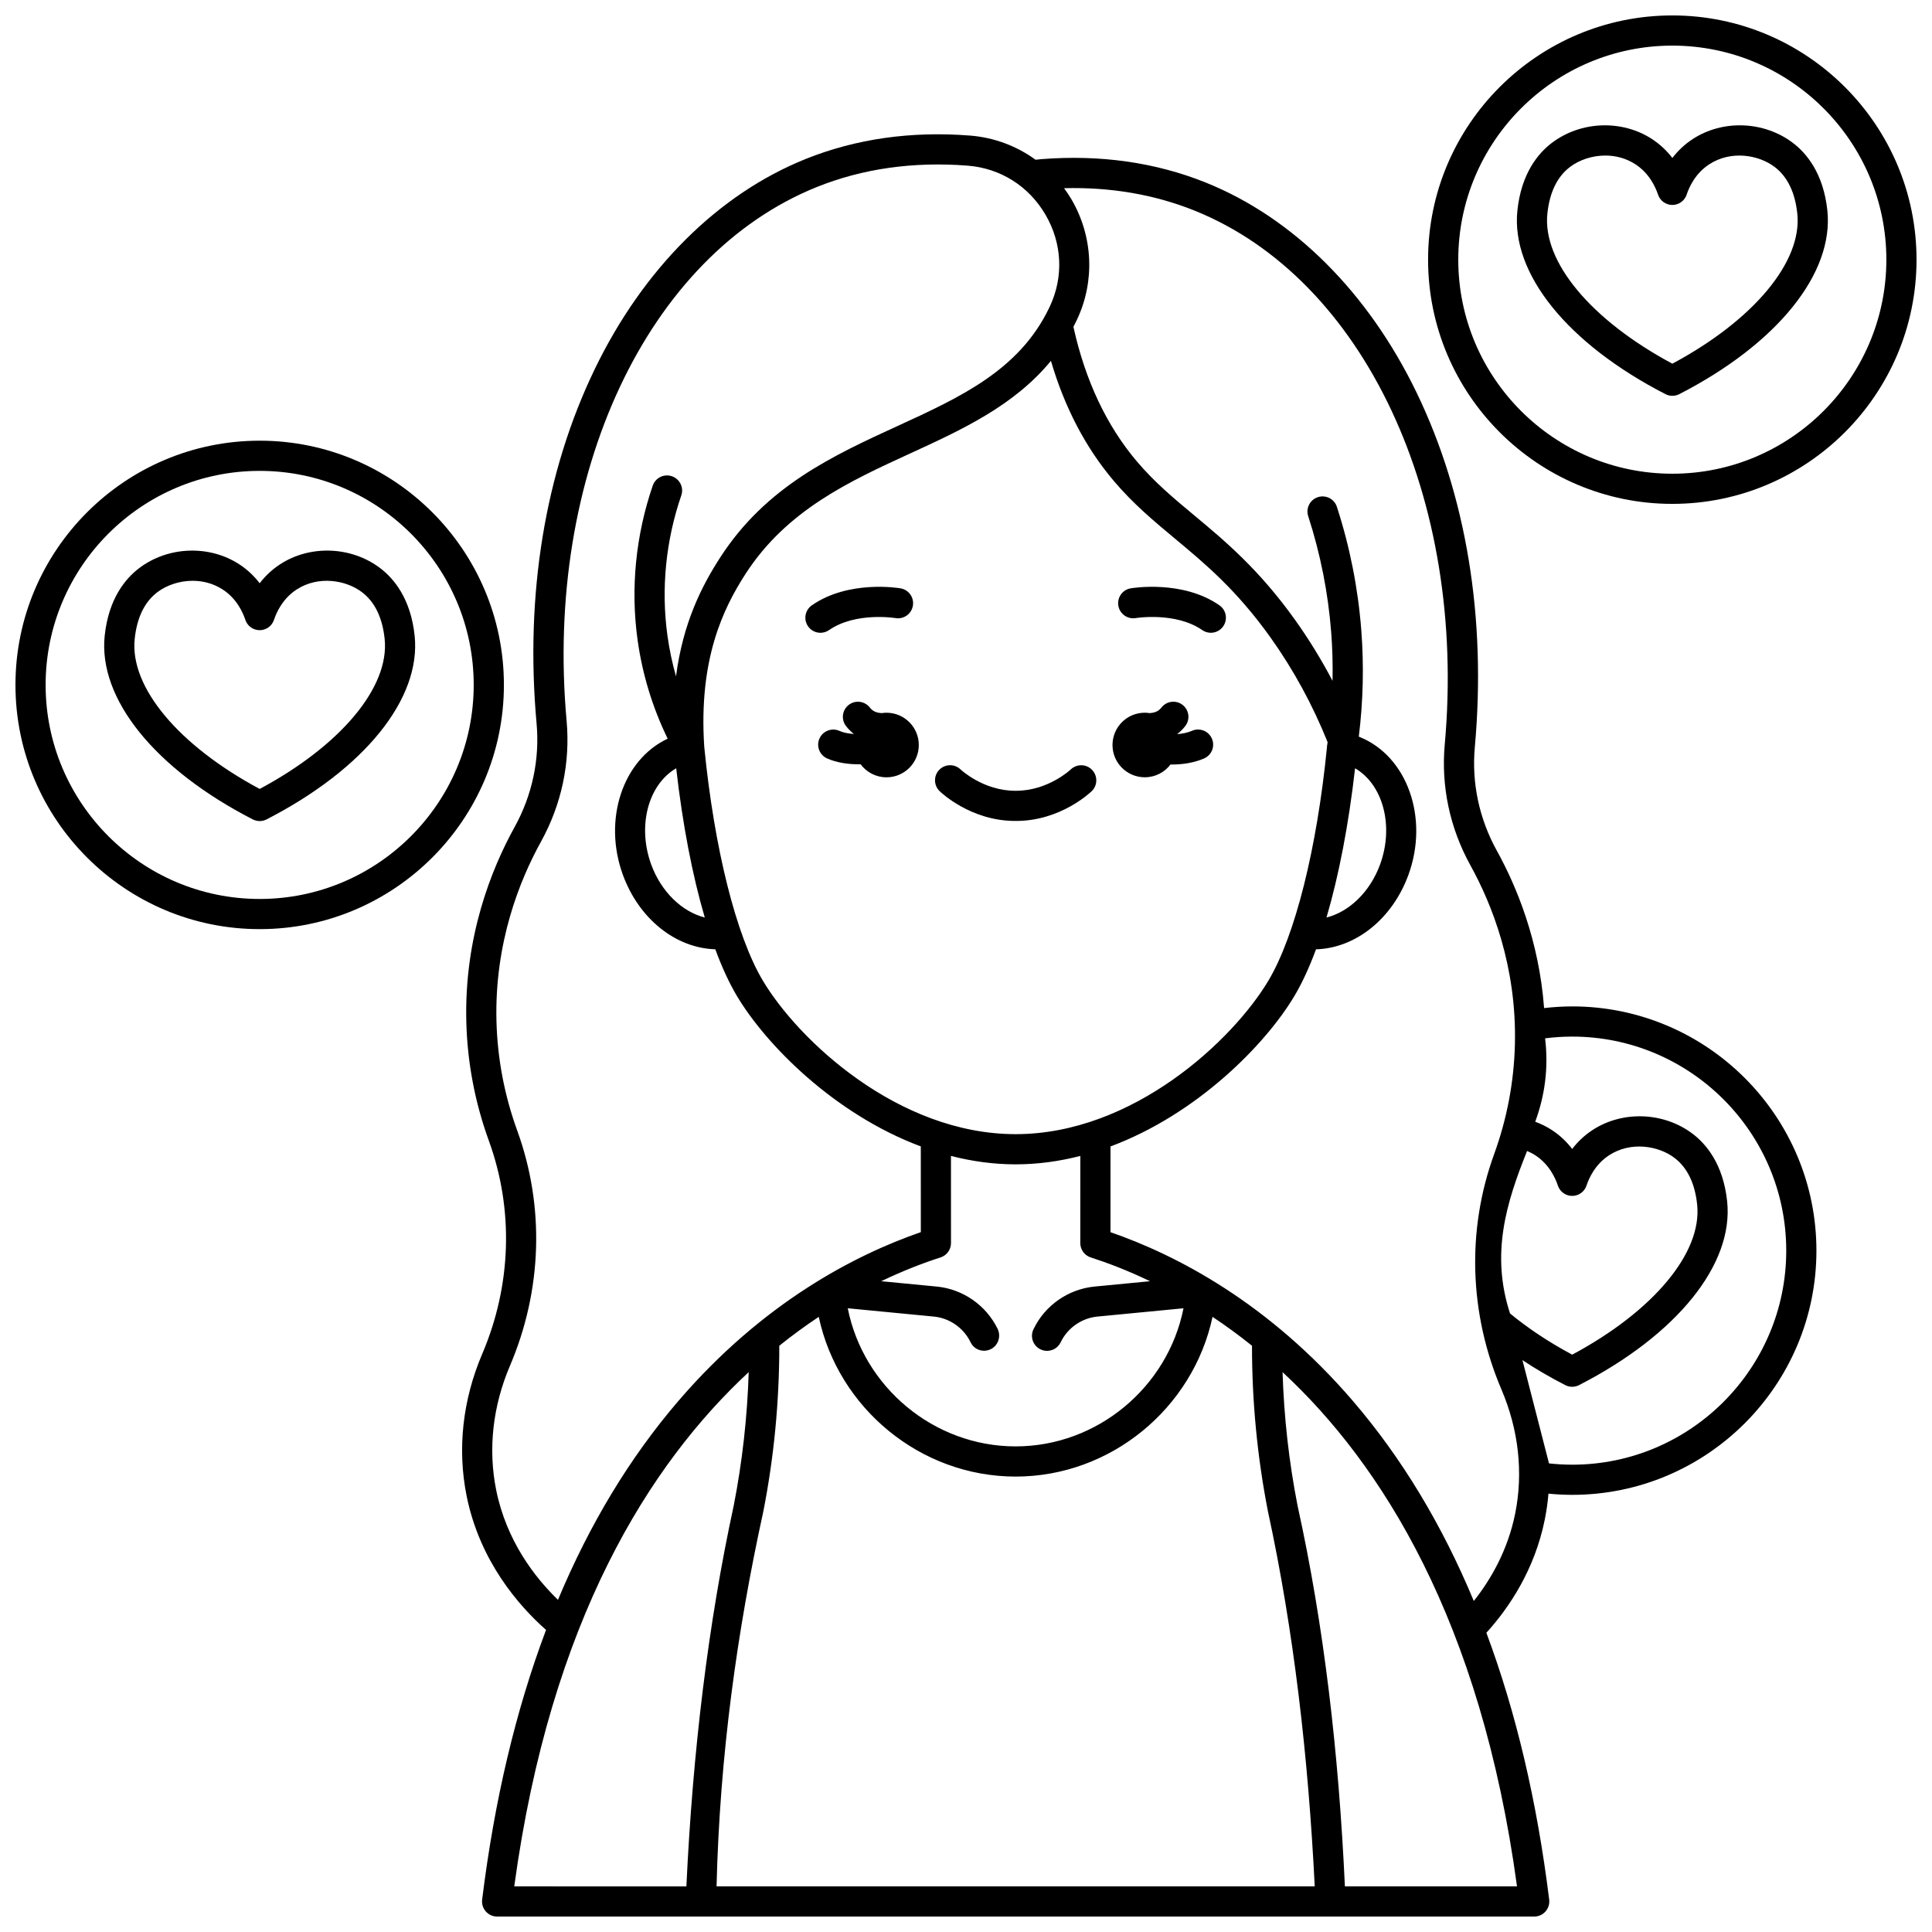 <?xml version="1.0" encoding="UTF-8"?>
<!-- Uploaded to: ICON Repo, www.svgrepo.com, Generator: ICON Repo Mixer Tools -->
<svg width="800px" height="800px" version="1.1" viewBox="144 144 512 512" xmlns="http://www.w3.org/2000/svg">
 <defs>
  <clipPath id="c">
   <path d="m148.09 260h129.91v131h-129.91z"/>
  </clipPath>
  <clipPath id="b">
   <path d="m522 148.09h129.9v129.91h-129.9z"/>
  </clipPath>
  <clipPath id="a">
   <path d="m266 179h360v472.9h-360z"/>
  </clipPath>
 </defs>
 <g clip-path="url(#c)">
  <path d="m277.54 325.51c0-35.688-29.035-64.723-64.723-64.723-35.684 0-64.719 29.035-64.719 64.723s29.035 64.719 64.719 64.719c35.688 0 64.723-29.031 64.723-64.719zm-121.45 0c0-31.277 25.445-56.723 56.723-56.723s56.723 25.445 56.723 56.723c0 31.277-25.445 56.723-56.723 56.723s-56.723-25.445-56.723-56.723z"/>
 </g>
 <path d="m214.64 361.15c25.949-13.336 40.988-31.977 39.246-48.66-1.035-9.891-5.547-15.219-9.152-17.941-7.644-5.785-18.551-6.199-26.516-1.004-2.273 1.484-4.039 3.25-5.402 5.023-1.363-1.773-3.129-3.543-5.406-5.023-7.969-5.191-18.875-4.777-26.516 1.004-3.602 2.727-8.113 8.055-9.152 17.945-1.742 16.676 13.297 35.32 39.246 48.656 0.574 0.293 1.199 0.441 1.828 0.441 0.625 0 1.254-0.148 1.824-0.441zm-34.945-47.828c0.594-5.652 2.617-9.824 6.023-12.398 2.398-1.812 5.789-3.008 9.332-3.008 2.699 0 5.488 0.691 7.992 2.324 3.688 2.402 5.324 6.059 5.977 8.023 0.539 1.637 2.07 2.742 3.797 2.742 1.723 0 3.254-1.105 3.797-2.742 0.648-1.965 2.293-5.621 5.977-8.023 5.793-3.773 13.102-2.516 17.324 0.684 3.406 2.578 5.434 6.75 6.023 12.402 1.332 12.762-11.609 28.227-33.121 39.754-21.512-11.527-34.453-26.996-33.121-39.758z"/>
 <g clip-path="url(#b)">
  <path d="m587.18 148.09c-35.688 0-64.723 29.035-64.723 64.719 0 35.688 29.035 64.723 64.723 64.723s64.719-29.035 64.719-64.723c0-35.684-29.031-64.719-64.719-64.719zm0 121.45c-31.277 0-56.723-25.445-56.723-56.723-0.004-31.281 25.445-56.727 56.723-56.727s56.723 25.445 56.723 56.723c0 31.281-25.445 56.727-56.723 56.727z"/>
 </g>
 <path d="m619.11 181.85c-7.644-5.785-18.551-6.199-26.516-1.004-2.273 1.484-4.043 3.25-5.402 5.023-1.363-1.773-3.129-3.543-5.402-5.023-7.969-5.195-18.871-4.781-26.516 1.004-3.602 2.727-8.113 8.055-9.152 17.949-1.742 16.676 13.297 35.32 39.246 48.656 0.574 0.293 1.199 0.441 1.828 0.441 0.625 0 1.254-0.148 1.828-0.441 25.949-13.336 40.988-31.98 39.246-48.66-1.047-9.895-5.559-15.219-9.16-17.945zm-31.922 58.531c-21.512-11.523-34.453-26.992-33.121-39.754 0.59-5.652 2.617-9.824 6.023-12.402 2.398-1.812 5.789-3.004 9.332-3.004 2.699 0 5.488 0.691 7.992 2.324 3.684 2.402 5.324 6.059 5.977 8.023 0.543 1.637 2.07 2.742 3.797 2.742 1.727 0 3.254-1.105 3.797-2.742 0.648-1.965 2.289-5.621 5.973-8.02 5.793-3.777 13.102-2.516 17.324 0.68 3.406 2.578 5.434 6.75 6.023 12.402 1.332 12.758-11.609 28.227-33.117 39.75z"/>
 <g clip-path="url(#a)">
  <path d="m560.65 410.71c-2.492 0-4.981 0.16-7.449 0.441-1.344-17.895-7.309-32.281-12.527-41.719-4.676-8.445-6.691-17.934-5.832-27.441 3.094-34.172-2.238-66.648-15.414-93.922-12.852-26.602-32.711-46.383-55.918-55.703-13.285-5.332-27.938-7.422-43.547-6.191-0.512 0.039-1.02 0.094-1.527 0.156-5.027-3.644-11.008-5.906-17.352-6.402-15.602-1.227-30.258 0.859-43.547 6.191-23.207 9.316-43.066 29.098-55.922 55.699-13.176 27.27-18.508 59.75-15.414 93.922 0.859 9.508-1.156 18.996-5.828 27.441-6.152 11.117-13.363 29.098-12.793 51.621 0.273 10.758 2.285 21.359 5.977 31.516 6.625 18.23 6 38.293-1.766 56.496-5.199 12.191-6.629 25.195-4.133 37.605 3.492 17.367 13.883 29.18 21.051 35.527-8.008 21.246-13.676 45.109-16.934 71.469-0.141 1.137 0.215 2.281 0.973 3.141 0.758 0.859 1.852 1.352 2.996 1.352h274.84c1.145 0 2.238-0.492 2.996-1.352 0.758-0.859 1.113-2.004 0.973-3.141-3.223-26.043-8.789-49.652-16.645-70.711 5.902-6.508 12.773-16.566 15.484-30.035 0.453-2.262 0.777-4.543 0.969-6.836 2.09 0.203 4.195 0.316 6.293 0.316 35.688 0 64.719-29.035 64.719-64.723-0.008-35.688-29.043-64.719-64.727-64.719zm-285.16 128.14c-2.176-10.82-0.914-22.191 3.648-32.891 8.562-20.074 9.246-42.223 1.926-62.363-3.394-9.344-5.246-19.098-5.496-28.988-0.527-20.727 6.121-37.297 11.793-47.547 5.453-9.852 7.801-20.93 6.797-32.035-5.902-65.25 21.383-123.43 66.352-141.48 12.133-4.871 25.566-6.766 39.941-5.644 8.688 0.684 16.207 5.43 20.629 13.02 4.41 7.57 4.824 16.422 1.145 24.273l-0.184 0.387c-7.91 16.512-23.547 23.684-40.098 31.277-17.168 7.875-34.922 16.02-47.105 34.91-4.715 7.305-9.816 17.078-11.688 31.477-1.012-3.559-1.773-7.191-2.281-10.879-1.695-12.332-0.426-25.148 3.68-37.07 0.719-2.09-0.391-4.363-2.481-5.082-2.094-0.723-4.363 0.391-5.082 2.481-4.508 13.102-5.906 27.195-4.039 40.762 1.258 9.156 3.949 17.98 7.992 26.305-11.875 5.551-17.207 21.418-11.883 36.043 4.269 11.734 14.043 19.461 24.504 19.766 1.762 4.762 3.668 8.898 5.688 12.305 7.641 12.863 25.762 31.344 48.773 39.938l0.008 22.719c-17.434 6.035-41.883 18.645-64.344 44.848-12.805 14.938-23.422 32.512-31.816 52.594-6.094-5.898-13.664-15.617-16.379-29.121zm220.25-197.5c-0.012 0.062-0.035 0.117-0.047 0.18-0.027 0.199-0.043 0.395-0.043 0.59-2.656 26.801-8.43 49.836-15.461 61.68-9.359 15.762-35.836 40.762-67.035 40.762s-57.676-25-67.035-40.758c-7.043-11.863-12.824-34.945-15.473-61.793-0.004-0.098-0.016-0.195-0.023-0.293-1.488-23.086 5.059-36.496 10.934-45.605 10.922-16.93 27.594-24.578 43.719-31.977 13.559-6.219 27.48-12.613 37.234-24.508 3.629 12.387 9.242 23.098 16.746 31.922 5.129 6.035 10.461 10.473 16.102 15.176 8.031 6.688 16.336 13.602 25.332 26.203 6.086 8.523 11.16 17.848 15.137 27.734-0.027 0.23-0.055 0.457-0.086 0.688zm7.371 6.25c7.379 4.305 10.363 15.227 6.633 25.48-2.644 7.266-8.184 12.559-14.207 14.07 3.273-11.117 5.875-24.613 7.574-39.551zm-83.414 153.97c0.574 0.285 1.184 0.422 1.785 0.422 1.465 0 2.879-0.812 3.578-2.211 0.008-0.016 0.055-0.109 0.062-0.125 1.824-3.762 5.543-6.348 9.703-6.75l22.816-2.199c-4.144 20.875-22.812 36.602-44.488 36.602s-40.344-15.727-44.488-36.602l22.816 2.199c4.16 0.402 7.879 2.988 9.719 6.781 0.008 0.02 0.035 0.074 0.047 0.094 0.695 1.391 2.082 2.18 3.531 2.18 0.602 0 1.215-0.137 1.793-0.418 1.973-0.973 2.769-3.394 1.812-5.371-3.031-6.254-9.215-10.555-16.133-11.219l-14.715-1.418c5.945-2.859 11.293-4.883 15.711-6.301 1.656-0.531 2.777-2.07 2.777-3.809l-0.008-23.09c5.516 1.41 11.246 2.227 17.141 2.227 5.894 0 11.629-0.816 17.141-2.227l-0.008 23.09c0 1.738 1.121 3.277 2.777 3.809 4.414 1.418 9.762 3.441 15.711 6.301l-14.715 1.418c-6.918 0.668-13.098 4.965-16.109 11.176-0.008 0.016-0.035 0.074-0.047 0.098-0.984 1.965-0.184 4.359 1.789 5.344zm-88.922-114.42c-6.023-1.516-11.562-6.805-14.207-14.07-3.731-10.254-0.746-21.18 6.633-25.48 1.699 14.938 4.301 28.434 7.574 39.551zm-50.492 256.76c9.602-70.602 35.988-112.04 62.133-136.28-0.371 11.883-1.691 23.754-3.977 35.402-6.769 31.234-10.844 64.973-12.539 100.88zm53.613 0c0.844-34.52 5.398-67.449 12.391-99.34 2.836-14.441 4.246-29.207 4.234-43.934 3.539-2.84 7.039-5.383 10.457-7.656 5.164 24.191 26.938 42.328 52.18 42.328 25.242 0 47.016-18.137 52.18-42.328 3.418 2.273 6.918 4.816 10.457 7.656-0.012 14.723 1.398 29.492 4.234 43.938 6.844 31.609 10.668 64.895 12.391 99.336zm212.13 0h-45.613c-1.633-35.309-5.535-69.117-12.543-100.88-2.285-11.652-3.609-23.52-3.977-35.402 26.141 24.238 52.531 65.68 62.133 136.28zm-0.484-98.816c-1.969 9.797-6.508 17.559-10.969 23.184-8.414-20.207-19.078-37.879-31.941-52.891-22.461-26.203-46.91-38.812-64.344-44.848l0.008-22.715c23.012-8.594 41.129-27.074 48.773-39.938 2.019-3.402 3.926-7.543 5.688-12.305 10.457-0.309 20.23-8.031 24.504-19.766 5.481-15.055-0.332-31.434-12.953-36.512-0.07-0.027-0.141-0.051-0.211-0.078 1.16-9.371 1.387-18.867 0.656-28.277-0.859-11.078-3.031-22.055-6.461-32.629-0.68-2.102-2.941-3.25-5.035-2.57-2.102 0.684-3.25 2.938-2.57 5.035 3.234 9.977 5.285 20.332 6.094 30.781 0.332 4.277 0.441 8.574 0.359 12.871-2.957-5.625-6.269-11.027-9.934-16.16-9.594-13.441-18.695-21.016-26.723-27.703-5.371-4.473-10.445-8.699-15.129-14.207-8.078-9.504-13.75-21.535-16.887-35.754 0.27-0.516 0.531-1.039 0.789-1.57l0.207-0.441c4.742-10.125 4.191-21.973-1.473-31.699-0.613-1.055-1.289-2.059-2-3.031 12.34-0.316 23.934 1.668 34.531 5.922 44.969 18.055 72.254 76.23 66.352 141.48-1.004 11.105 1.348 22.18 6.797 32.035 5.672 10.254 12.324 26.824 11.793 47.547-0.25 9.891-2.102 19.645-5.496 28.988-7.32 20.141-6.637 42.289 1.926 62.363 4.562 10.695 5.824 22.066 3.648 32.887zm3.152-96.07c0.758 0.32 1.492 0.691 2.18 1.137 3.684 2.402 5.324 6.059 5.977 8.023 0.543 1.637 2.07 2.742 3.797 2.742 1.723 0 3.254-1.105 3.797-2.742 0.648-1.965 2.293-5.621 5.977-8.023 5.793-3.773 13.102-2.516 17.324 0.684 3.406 2.578 5.434 6.75 6.023 12.402 1.332 12.758-11.609 28.227-33.117 39.754-6.195-3.316-11.719-6.988-16.48-10.926-5.121-15.742-1.062-29.195 4.523-43.051zm11.953 83.133c-2.051 0-4.106-0.121-6.144-0.34l-7.039-27.367c3.531 2.336 7.32 4.551 11.352 6.621 0.574 0.293 1.199 0.441 1.828 0.441 0.625 0 1.254-0.148 1.828-0.441 25.949-13.336 40.988-31.98 39.246-48.656-1.031-9.891-5.547-15.219-9.152-17.949-7.644-5.789-18.551-6.199-26.516-1.004-2.273 1.484-4.043 3.25-5.402 5.023-1.363-1.773-3.129-3.543-5.402-5.023-1.379-0.898-2.852-1.621-4.394-2.188 2.492-6.793 3.574-14.086 2.617-22.105 2.375-0.301 4.773-0.461 7.18-0.461 31.277 0 56.723 25.445 56.723 56.723 0 31.277-25.445 56.727-56.723 56.727z"/>
 </g>
 <path d="m467.16 304.41c-9.742-6.762-22.965-4.59-23.523-4.496-2.172 0.371-3.629 2.434-3.262 4.606 0.367 2.172 2.426 3.641 4.606 3.277 0.105-0.02 10.602-1.695 17.621 3.18 0.695 0.48 1.488 0.715 2.277 0.715 1.266 0 2.512-0.602 3.289-1.719 1.258-1.812 0.805-4.305-1.008-5.562z"/>
 <path d="m363.71 310.98c7.019-4.875 17.496-3.199 17.602-3.18 2.184 0.371 4.234-1.094 4.609-3.266 0.375-2.176-1.086-4.246-3.266-4.617-0.559-0.098-13.766-2.269-23.508 4.496-1.812 1.258-2.266 3.75-1.004 5.566 0.777 1.117 2.023 1.719 3.289 1.719 0.789-0.008 1.582-0.238 2.277-0.719z"/>
 <path d="m427.76 347.91c-0.059 0.059-6.012 5.652-14.469 5.652h-0.035-0.195-0.035c-8.422 0-14.367-5.562-14.461-5.648-1.582-1.527-4.102-1.492-5.641 0.082-1.543 1.582-1.508 4.113 0.07 5.656 0.332 0.324 8.246 7.906 20.02 7.906h0.051 0.184 0.051c11.781 0 19.699-7.586 20.027-7.906 1.574-1.535 1.605-4.051 0.078-5.633-1.527-1.586-4.055-1.629-5.644-0.109z"/>
 <path d="m459.92 337.66c-1.234 0.527-2.613 0.797-3.973 0.898 0.797-0.609 1.527-1.32 2.168-2.156 1.348-1.75 1.02-4.262-0.73-5.606-1.754-1.348-4.262-1.02-5.606 0.73-0.82 1.07-1.957 1.395-3.152 1.453-0.406-0.059-0.82-0.102-1.242-0.102-4.731 0-8.562 3.828-8.562 8.555 0 4.723 3.832 8.555 8.562 8.555 2.785 0 5.25-1.332 6.816-3.391 0.125 0.004 0.25 0.012 0.375 0.012 2.828 0 5.824-0.453 8.496-1.598 2.031-0.867 2.973-3.219 2.102-5.25-0.871-2.027-3.223-2.973-5.254-2.102z"/>
 <path d="m378.93 332.88c-0.422 0-0.836 0.039-1.242 0.102-1.199-0.055-2.332-0.383-3.152-1.453-1.348-1.75-3.856-2.078-5.606-0.73s-2.078 3.856-0.73 5.606c0.625 0.812 1.328 1.508 2.094 2.106-1.402-0.09-2.766-0.34-3.844-0.82-2.016-0.898-4.383 0.004-5.281 2.019s0.004 4.379 2.019 5.281c2.492 1.113 5.5 1.559 8.398 1.559 0.16 0 0.316-0.012 0.48-0.012 1.559 2.094 4.051 3.457 6.863 3.457 4.731 0 8.562-3.832 8.562-8.555 0-4.727-3.836-8.559-8.562-8.559z"/>
</svg>